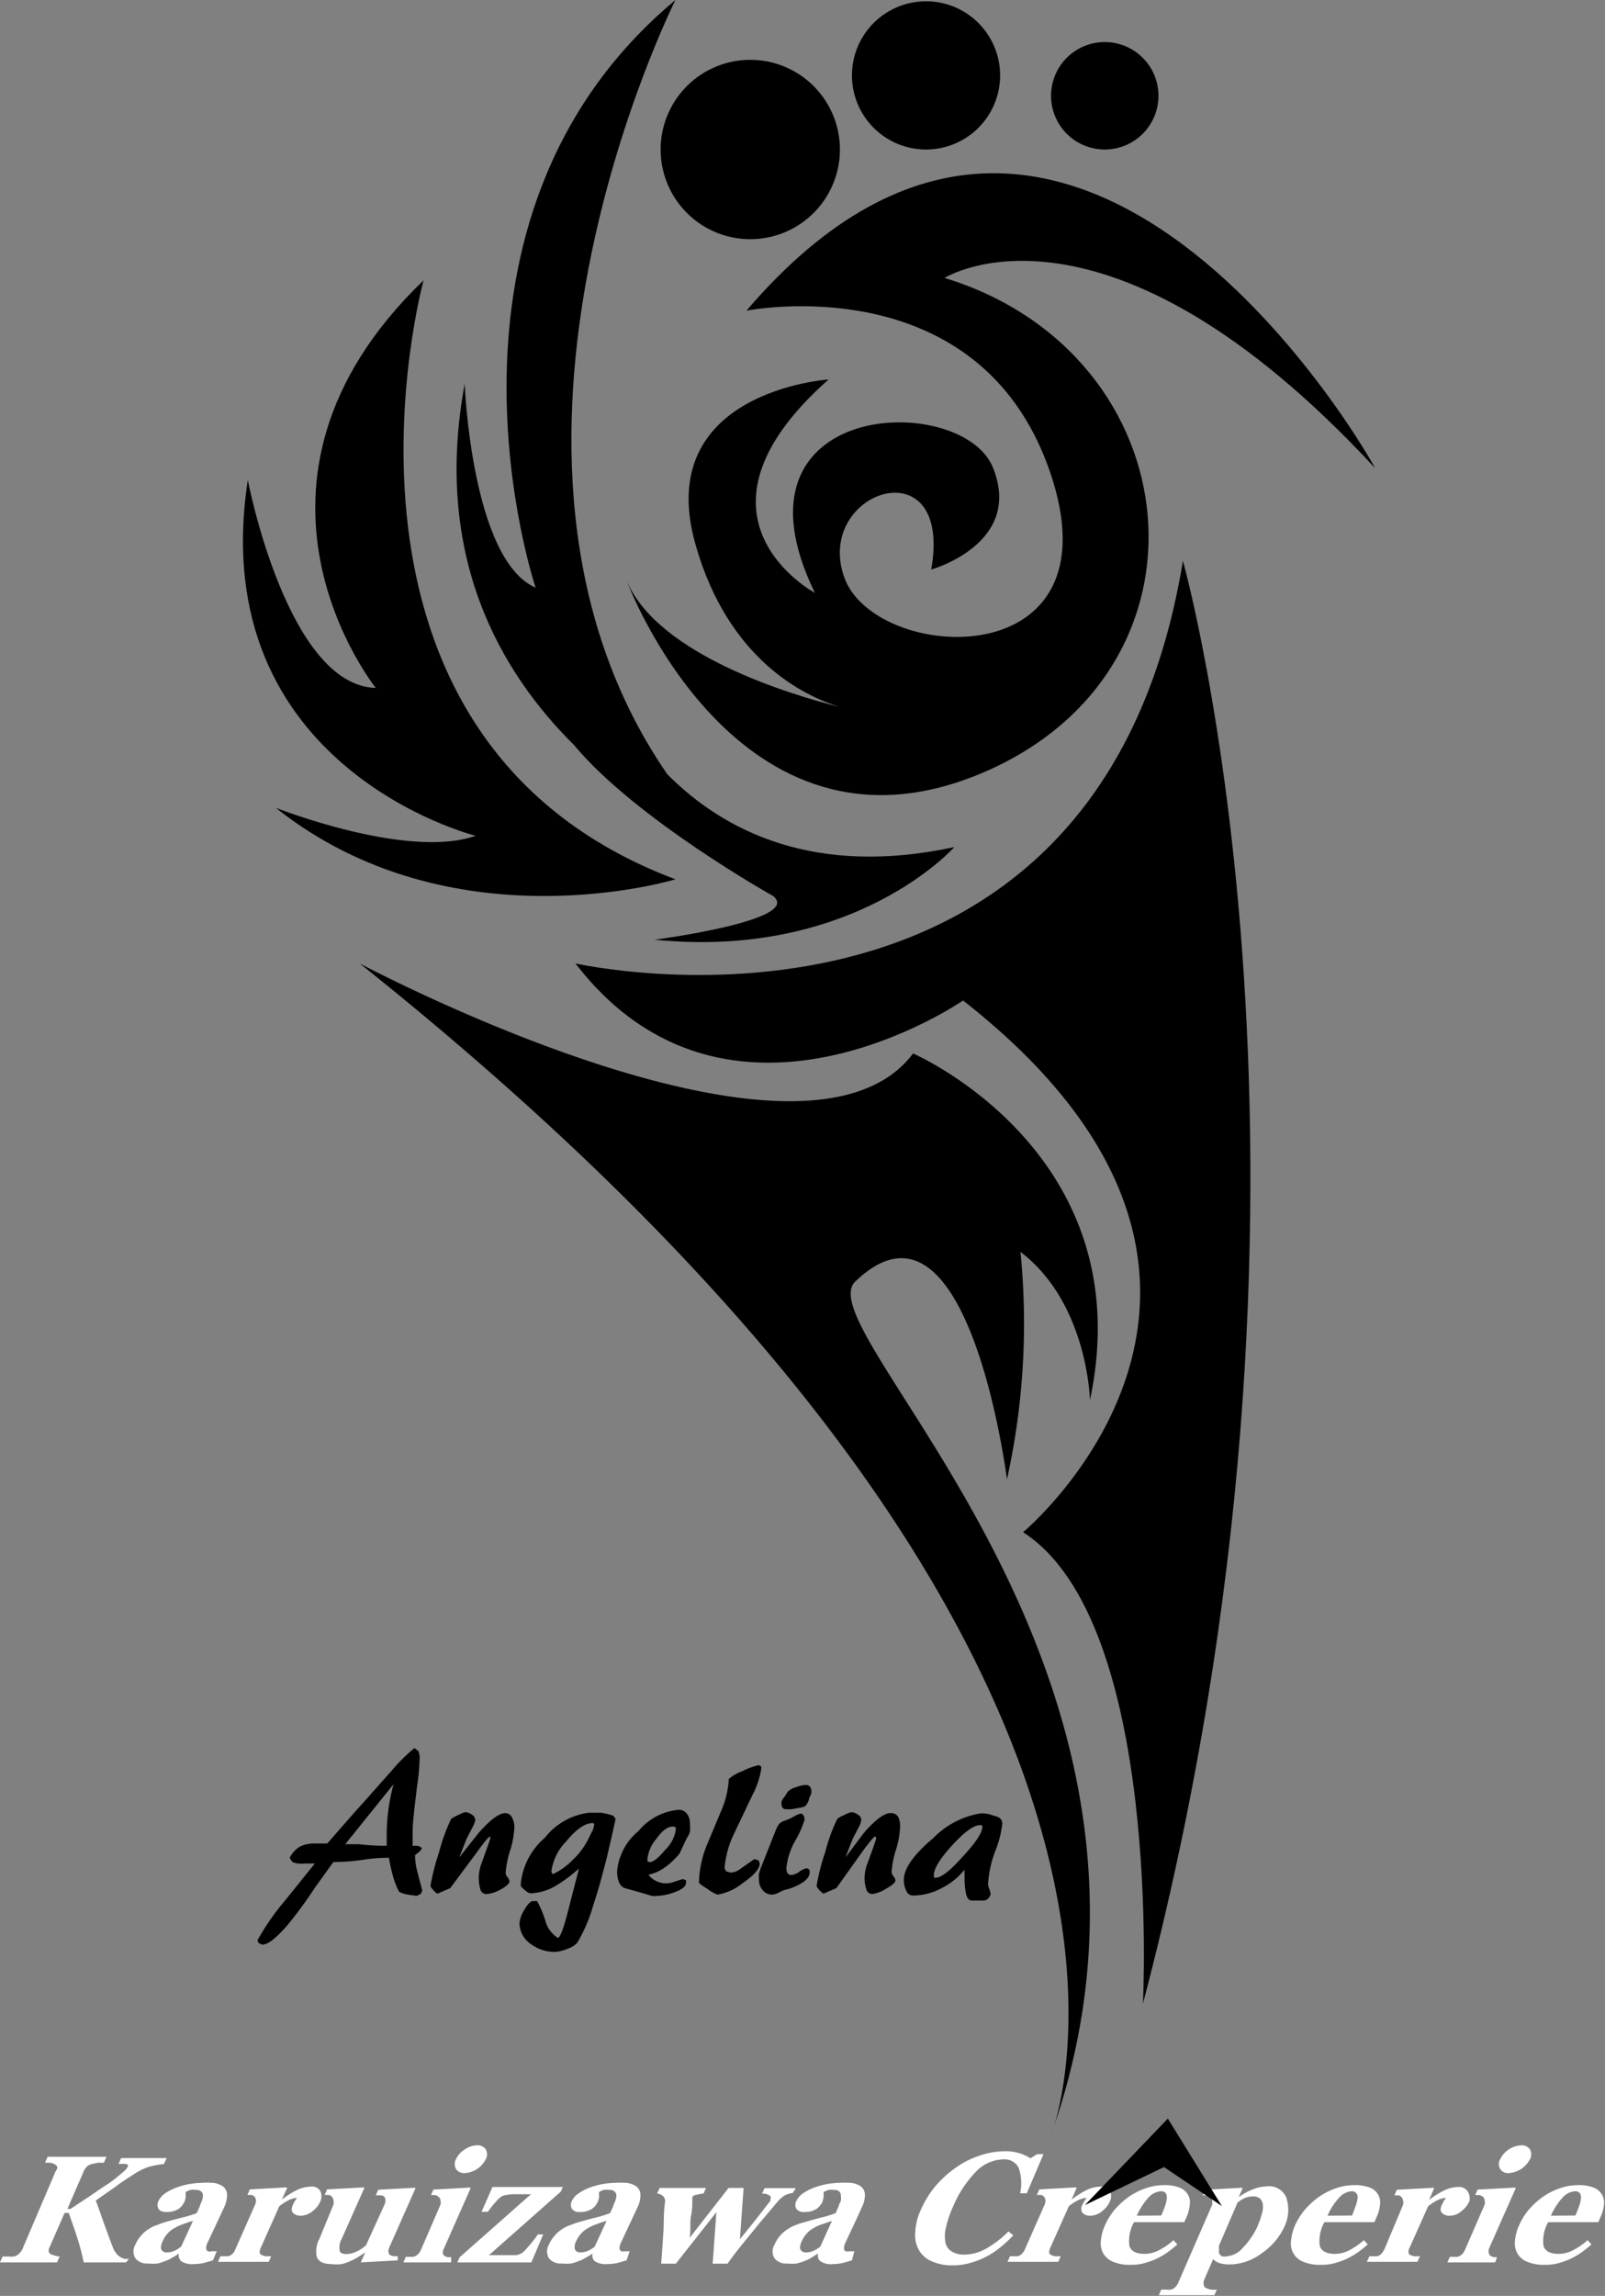 <svg xmlns="http://www.w3.org/2000/svg" viewBox="0 0 86.66 123.92"><rect x="0" y="0" width="86.66" height="123.92" fill="#808080" stroke="none"/><defs><style>.cls-1{fill:#fff;}.cls-2{stroke:fff;stroke-miterlimit:10;}</style></defs><title>アセット 3</title><g id="レイヤー_2" data-name="レイヤー 2"><g id="content"><path d="M31.07,52C39.35,62.75,52,54,52,54c19.42,15.21,3.24,28.7,3.24,28.7,7.55,4.85,6.47,25.45,6.47,25.45,11.65-44.22,2.16-77.88,2.16-77.88C59.27,58.39,31.07,52,31.07,52Z"/><path d="M40.3,16.77s12.52-2.51,16.38,8.66-9.46,10.39-11.1,5.72,5.9-7.16,4.7-.41c0,0,5-1.39,3.33-5.51S38.88,21.51,44,32c0,0-7.65-4.09.74-11.52,0,0-9.53.63-7.19,8.9,1.76,6.23,5.87,8.19,7.8,8.78-2.68-.67-9.78-2.8-11.5-6.78,0,0,5.92,15.89,19.11,10.37S64.45,19.12,51,15c0,0,8.67-5.47,23.24,10.26C74.27,25.22,58-3.92,40.3,16.77Z"/><path d="M25.68,45.11C22,46.41,14.89,43.6,14.89,43.6c9.49,7.55,21.58,3.86,21.58,3.86-20.38-7.67-13.6-32.33-13.6-32.33-11.43,11-2.58,22-2.58,22C15.5,37,13.38,25.91,13.38,25.91,11,41.45,25.68,45.11,25.68,45.11Z"/><path d="M56.93,114.7l-.18.53S56.82,115.05,56.93,114.7Z"/><path d="M46.18,69.17c6.1-5.87,8.19,10.68,8.19,10.68a39,39,0,0,0,.73-12.28c3.64,2.77,3.75,8,3.75,8,2.84-13.36-9.55-18.71-9.55-18.71C43.37,64.75,19.42,52,19.42,52,63.07,86.8,58.07,110.9,56.93,114.7,65.3,90,43.39,71.85,46.18,69.17Z"/><path d="M31,40.22c3.33,4,10.74,8.14,10.74,8.14,1.65,1.31-6.39,2.36-6.39,2.36,10.78,1.08,16.18-5,16.18-5-7.56,1.63-12.45-.86-15.5-3.93C24.13,24.53,36.47,0,36.47,0c-14.24,11.87-7.55,31.72-7.55,31.72-3.46-1.5-3.83-11-3.83-11C23.37,30,27,36.26,31,40.22Z"/><path d="M40.51,12.91a4.84,4.84,0,1,0-4.84-4.84A4.84,4.84,0,0,0,40.51,12.91Z"/><path d="M50,8.07a4,4,0,1,0-4-4A4,4,0,0,0,50,8.07Z"/><path d="M59.64,8.07a2.9,2.9,0,1,0-2.89-2.9A2.9,2.9,0,0,0,59.64,8.07Z"/><path d="M22.78,99.75a.41.41,0,0,0-.22-.12,1,1,0,0,0-.28,0l0-.83c0-.36.09-1.2.26-2.54a10.94,10.94,0,0,0,.12-1.48l-.06-.26-.22-.17a9,9,0,0,0-1.24,1.23c-.47.52-1.12,1.27-2,2.24l-1.47,1.68-.35,0H17a1.74,1.74,0,0,0-.79.16,1.45,1.45,0,0,0-.57.62l.14.21a.9.9,0,0,0,.32.09,1.89,1.89,0,0,0,.35,0H17l-1.61,2a13.07,13.07,0,0,0-1.49,2.15l.06.14.2.09c.33,0,.78-.39,1.36-1.05A22.92,22.92,0,0,0,17,101.89l1-1.39c.27,0,.89,0,1.88-.16a9.45,9.45,0,0,1,1.12-.07,9.61,9.61,0,0,0,.22,1,4.33,4.33,0,0,0,.33.84,1.77,1.77,0,0,0,.41.14l.53.08.23-.11.08-.18c-.08-.31-.17-.63-.26-1a3.44,3.44,0,0,1-.13-.91l.25-.2A.73.73,0,0,0,22.78,99.75ZM20.88,99v.62h-.3c-.05,0-.46,0-1.21-.08l-.73,0,2.61-3.24A10.49,10.49,0,0,0,20.88,99Z"/><path d="M27.29,97.86c-.34,0-.81.35-1.44,1.06l-1.05,1.33.39-1,.28-.54a1.74,1.74,0,0,0,.2-.49l-.07-.18a1.18,1.18,0,0,0-.24-.17.62.62,0,0,0-.26-.06,2.07,2.07,0,0,0-.37.16,2.39,2.39,0,0,0-.37.2,9.93,9.93,0,0,0-.65,1.79,12.29,12.29,0,0,0-.47,1.84s.05.11.16.22a1.31,1.31,0,0,0,.21.19l.7-.3L25.73,100c.42-.59.67-.88.74-.88l0,.08c0,.07-.16.52-.46,1.34a2.37,2.37,0,0,0-.16.81,2.23,2.23,0,0,0,.08.6.34.34,0,0,0,.33.28A1.82,1.82,0,0,0,27,102c.34-.18.51-.34.51-.46a.45.45,0,0,0-.1-.21.52.52,0,0,1-.11-.21,5.1,5.1,0,0,1,.23-1.2,4.8,4.8,0,0,0,.24-1.25,1.07,1.07,0,0,0-.1-.52A.42.42,0,0,0,27.29,97.86Z"/><path d="M32.47,97.84l-.66,0a3.57,3.57,0,0,0-2.39,1.35,3.75,3.75,0,0,0-1.3,2.46l0,.15a1.57,1.57,0,0,0,.26.25.5.5,0,0,0,.27.14,2.84,2.84,0,0,0,1.41-.44,7.78,7.78,0,0,0,1.19-.89c0,.07-.2.8-.55,2.17-.25,1-.44,1.51-.57,1.57a1.56,1.56,0,0,1-.68-.92,5.75,5.75,0,0,0-.45-1.07l-.22,0c-.13,0-.28.15-.46.46a1.69,1.69,0,0,0-.27.7,1.38,1.38,0,0,0,.63,1.17,2.13,2.13,0,0,0,1.29.41,2,2,0,0,0,.68-.17,1.14,1.14,0,0,0,.53-.34,8.43,8.43,0,0,0,.85-2c.25-.74.48-1.58.72-2.52.1-.43.27-1.14.49-2.15L33.11,98A4.52,4.52,0,0,0,32.47,97.84Zm-.53,1.07c-.06.11-.11.23-.17.34a4,4,0,0,1-.82,1.11,3.71,3.71,0,0,1-1.11.8l-.07-.14a2.84,2.84,0,0,1,.79-1.62c.53-.64,1-1,1.43-1,.06,0,.09,0,.09.1A1.16,1.16,0,0,1,31.94,98.91Z"/><path d="M36.65,97.68a3.2,3.2,0,0,0-2.18,1.15A3.18,3.18,0,0,0,33.32,101c0,.47.13.77.38.9l1,.28.5.15a.79.79,0,0,0,.25,0,3,3,0,0,0,.92-.18c.45-.16.67-.33.67-.52l0-.15-.18-.06-.53.17a1,1,0,0,1-.32.06,1.21,1.21,0,0,1-1-.46,2.49,2.49,0,0,0,.92-.42,4.12,4.12,0,0,0,.77-.74c.13-.28.26-.57.4-.85a1.05,1.05,0,0,0,.15-.3,2.47,2.47,0,0,0,0-.47.84.84,0,0,0-.17-.53A.55.55,0,0,0,36.65,97.68Zm-.73,2.16c-.37.44-.64.66-.82.66s-.14-.06-.14-.19a2,2,0,0,1,.48-1.06c.31-.44.6-.66.86-.66s.18.08.18.24A1.94,1.94,0,0,1,35.92,99.84Z"/><path d="M40.73,100.34l-.77.54a.88.88,0,0,1-.52.19L39.2,101c0-.06-.06-.1-.07-.13a.37.37,0,0,1,0-.12A5.22,5.22,0,0,1,39.62,99l1-2.1a4.63,4.63,0,0,0,.48-1.41l0-.15-.13-.07a3.78,3.78,0,0,0-.89.33,2.24,2.24,0,0,0-.73.42,4.88,4.88,0,0,1-.43,1.76c-.25.61-.51,1.22-.76,1.82a5.68,5.68,0,0,0-.42,2c0,.05.16.17.47.36a2.07,2.07,0,0,0,.53.3,2.94,2.94,0,0,0,1.36-.62c.61-.42.92-.77.92-1.06l-.06-.17Z"/><path d="M43.49,100.85a1.2,1.2,0,0,0-.33.17.85.85,0,0,1-.43.18.24.24,0,0,1-.21-.1.54.54,0,0,1-.06-.27,3.75,3.75,0,0,1,.49-1.5,5.12,5.12,0,0,0,.49-1.11.45.45,0,0,0-.06-.24.18.18,0,0,0-.18-.09l-.15.06a.73.73,0,0,0-.16.08,2.56,2.56,0,0,1-.47.22.83.83,0,0,0-.35.19,1.64,1.64,0,0,0-.21.41l-.76,1.92q-.08.21-.12.36a1.72,1.72,0,0,0,0,.34.85.85,0,0,0,.2.55.64.64,0,0,0,.51.24.94.94,0,0,0,.38-.12,1.77,1.77,0,0,1,.37-.15,3,3,0,0,0,.79-.32c.33-.19.49-.4.49-.62A.18.18,0,0,0,43.49,100.85Z"/><path d="M43.49,96.34a1.7,1.7,0,0,0-.53.13.89.89,0,0,0-.43.24l-.17.27a.66.66,0,0,0-.12.17.3.3,0,0,0-.05.17.56.56,0,0,0,.05.23.21.21,0,0,0,.19.1,2.39,2.39,0,0,0,.31,0l.45-.08a.7.7,0,0,0,.32-.11,1.53,1.53,0,0,0,.17-.33s0-.1.07-.19a.56.56,0,0,0,.06-.22C43.81,96.45,43.7,96.34,43.49,96.34Z"/><path d="M48.08,97.86c-.33,0-.81.35-1.43,1.06l-1,1.33.39-1,.28-.54a1.59,1.59,0,0,0,.19-.49,1.34,1.34,0,0,0-.07-.18.81.81,0,0,0-.24-.17.57.57,0,0,0-.25-.06,2,2,0,0,0-.38.16,1.64,1.64,0,0,0-.36.2,9.14,9.14,0,0,0-.65,1.79,11,11,0,0,0-.47,1.84s.05.11.15.22a1.77,1.77,0,0,0,.22.19l.7-.3L46.52,100c.43-.59.67-.88.74-.88l.05.08c0,.07-.16.52-.46,1.34a2.4,2.4,0,0,0-.17.81,1.89,1.89,0,0,0,.09.6.34.34,0,0,0,.33.28,1.87,1.87,0,0,0,.74-.29c.34-.18.51-.34.51-.46a.52.52,0,0,0-.11-.21.6.6,0,0,1-.1-.21,5.1,5.1,0,0,1,.23-1.2,4.7,4.7,0,0,0,.23-1.25,1.21,1.21,0,0,0-.09-.52A.44.44,0,0,0,48.08,97.86Z"/><path d="M53.65,98a1.74,1.74,0,0,0-.67-.13,4.59,4.59,0,0,0-2.59,1.34c-1.06.89-1.59,1.64-1.59,2.27a1.24,1.24,0,0,0,.13.56.39.39,0,0,0,.37.27,3.27,3.27,0,0,0,1.54-.4,3.63,3.63,0,0,0,1.24-1,1.27,1.27,0,0,0,0,.2v.26a4.09,4.09,0,0,0,.08.85c.06.24.16.36.31.36l.32,0,.33,0a.31.31,0,0,0,.23-.11.49.49,0,0,0,.14-.24,1.8,1.8,0,0,0-.07-.27.75.75,0,0,1-.07-.28,6,6,0,0,1,.38-1.75,5.78,5.78,0,0,0,.39-1.51C54.11,98.22,54,98.07,53.65,98ZM52,100.19c-.69.77-1.18,1.16-1.48,1.16-.07,0-.1,0-.1-.13,0-.36.33-.9,1-1.63s1.16-1.08,1.5-1.08c.08,0,.12,0,.12.08C53.05,98.89,52.71,99.42,52,100.19Z"/><path class="cls-1" d="M6.81,122.11H4.52a11.83,11.83,0,0,0-.35-1.33c-.11-.36-.27-.8-.46-1.34H3.49l-.8,1.82a.43.43,0,0,0-.06.25c0,.06.05.12.13.17l.19.06a1.28,1.28,0,0,0,.27.05l-.14.32H0l.14-.32.32,0a1.41,1.41,0,0,0,.31,0,.65.65,0,0,0,.27-.16.86.86,0,0,0,.18-.26L3,117.2A.69.69,0,0,0,3.1,117a.24.24,0,0,0-.14-.18.71.71,0,0,0-.26-.09l-.27,0,.14-.32H5.75l-.14.32-.32,0-.33.07a.63.63,0,0,0-.29.16.87.87,0,0,0-.16.26l-.87,2h.17l1.06-.7c.4-.27.72-.5,1-.67a8,8,0,0,0,.73-.58,1.07,1.07,0,0,0,.32-.36s0-.08-.1-.11a2.66,2.66,0,0,0-.42,0l.14-.32H9l-.15.32a4.82,4.82,0,0,0-.84.16,3.54,3.54,0,0,0-.78.39c-.41.26-.75.49-1,.68l-1.06.74q.18.48.42,1.17c.17.46.33.91.5,1.35a1.14,1.14,0,0,0,.18.32.73.73,0,0,0,.28.24.59.59,0,0,0,.2.07l.21,0Z"/><path class="cls-1" d="M11.5,122l-.49.14a2.57,2.57,0,0,1-.55.06,1.06,1.06,0,0,1-.67-.15.43.43,0,0,1-.13-.42h0a3.13,3.13,0,0,1-.37.23,1.62,1.62,0,0,1-.35.17,3,3,0,0,1-.43.14,2.43,2.43,0,0,1-.52,0,.79.79,0,0,1-.68-.28.72.72,0,0,1,0-.74,1.64,1.64,0,0,1,.28-.45,1.56,1.56,0,0,1,.35-.33,2.08,2.08,0,0,1,.38-.22l.43-.16c.28-.09.62-.18,1-.28a5.62,5.62,0,0,0,.87-.26l.18-.39c0-.07.06-.16.1-.27a.83.83,0,0,0,.06-.28.29.29,0,0,0-.09-.22.36.36,0,0,0-.28-.09,1,1,0,0,0-.32,0,1.38,1.38,0,0,0-.24.11,1,1,0,0,0,0,.24,1,1,0,0,1-.09.33l-.11.17a1.41,1.41,0,0,1-.18.17,1.59,1.59,0,0,1-.27.12,1.25,1.25,0,0,1-.38.05c-.23,0-.38-.06-.44-.17a.44.44,0,0,1,0-.43,1.06,1.06,0,0,1,.36-.41,2.89,2.89,0,0,1,.58-.3,4.19,4.19,0,0,1,.68-.19,4.13,4.13,0,0,1,.65-.07,4.79,4.79,0,0,1,.7,0,1.18,1.18,0,0,1,.51.19.58.58,0,0,1,.22.42,1.56,1.56,0,0,1-.16.71l-.51,1.09-.39.83a.66.66,0,0,0-.07.29.18.18,0,0,0,.1.16.4.4,0,0,0,.2,0h.27Zm-1.08-2.13q-.27.07-.54.18a2.19,2.19,0,0,0-.46.21,1.28,1.28,0,0,0-.37.29,1.51,1.51,0,0,0-.27.42c-.09.21-.12.37-.06.46a.29.29,0,0,0,.29.14,1,1,0,0,0,.42-.09,1.86,1.86,0,0,0,.35-.22Z"/><path class="cls-1" d="M17.3,118.81a1.31,1.31,0,0,1-.43.54,1,1,0,0,1-.61.24.59.59,0,0,1-.44-.15c-.09-.1-.09-.25,0-.45a1.45,1.45,0,0,1,.12-.22l.1-.14a1.16,1.16,0,0,0-.45.12,2.93,2.93,0,0,0-.51.33l-1,2.24a.6.6,0,0,0-.06.24.17.17,0,0,0,.09.14.72.72,0,0,0,.26.08l.27,0-.13.3H11.77l.13-.3.22,0,.19,0a.51.51,0,0,0,.25-.14.7.7,0,0,0,.15-.24L13.77,119a.52.52,0,0,0,.05-.26.38.38,0,0,0-.09-.19.35.35,0,0,0-.15-.08l-.22,0,.13-.3,2-.11,0,.06-.27.6h0a4.81,4.81,0,0,1,.82-.52,1.86,1.86,0,0,1,.75-.18.52.52,0,0,1,.5.23A.67.67,0,0,1,17.3,118.81Z"/><path class="cls-1" d="M21.48,122l-2,.11,0,0,.24-.54h0l-.38.25a4.13,4.13,0,0,1-.42.22,2.83,2.83,0,0,1-.46.16,2.22,2.22,0,0,1-.57,0c-.41,0-.67-.12-.78-.37a1.4,1.4,0,0,1,.14-1L18,119a.47.47,0,0,0,0-.26.37.37,0,0,0-.08-.18.34.34,0,0,0-.17-.09l-.22,0,.13-.3,2-.11,0,.06-1.21,2.72a.92.92,0,0,0-.11.62c0,.13.16.2.35.2a1.32,1.32,0,0,0,.59-.15,2.1,2.1,0,0,0,.48-.32l1-2.2a.5.5,0,0,0,.05-.25.25.25,0,0,0-.07-.18.3.3,0,0,0-.18-.07l-.27,0,.13-.3,2-.11,0,.06-1.4,3.16a.57.57,0,0,0-.05.24.28.28,0,0,0,.09.17.38.38,0,0,0,.18.06,1.6,1.6,0,0,0,.23,0Z"/><path class="cls-1" d="M24.36,122.11H21.78l.13-.3.22,0,.19,0a.68.68,0,0,0,.25-.14.91.91,0,0,0,.16-.24L23.78,119a.49.49,0,0,0,0-.25.26.26,0,0,0-.09-.17.47.47,0,0,0-.18-.1,1.29,1.29,0,0,0-.24,0l.13-.3,2-.11,0,.06-1.44,3.25a.45.45,0,0,0-.05.24.23.23,0,0,0,.11.15l.15.06.19,0Zm1.87-5.57a1.36,1.36,0,0,1-1.13.75.53.53,0,0,1-.48-.22.55.55,0,0,1,0-.53,1.26,1.26,0,0,1,.48-.53,1.24,1.24,0,0,1,.66-.22.52.52,0,0,1,.47.22A.55.55,0,0,1,26.23,116.54Z"/><path class="cls-1" d="M28.69,122.11h-4l.13-.28,3.85-3.4-.88,0a2.45,2.45,0,0,0-.66.09,1.32,1.32,0,0,0-.34.3,6.12,6.12,0,0,0-.45.56H26l.59-1.34h3.8l-.11.25-3.88,3.43h1.08l.37,0a.76.76,0,0,0,.32-.11,1.37,1.37,0,0,0,.25-.23l.3-.35c.13-.16.24-.31.32-.43h.29Z"/><path class="cls-1" d="M33.83,122l-.49.14a2.57,2.57,0,0,1-.55.06,1.08,1.08,0,0,1-.67-.15.43.43,0,0,1-.13-.42h0a3.13,3.13,0,0,1-.37.23,1.62,1.62,0,0,1-.35.17,3,3,0,0,1-.43.14,2.39,2.39,0,0,1-.51,0,.8.8,0,0,1-.69-.28.72.72,0,0,1,0-.74,1.64,1.64,0,0,1,.28-.45,1.56,1.56,0,0,1,.35-.33,2.08,2.08,0,0,1,.38-.22l.43-.16c.28-.09.62-.18,1-.28a5.79,5.79,0,0,0,.86-.26l.18-.39c0-.07.06-.16.1-.27a.83.83,0,0,0,.06-.28.29.29,0,0,0-.09-.22.35.35,0,0,0-.28-.09,1,1,0,0,0-.32,0,1.38,1.38,0,0,0-.24.11,1,1,0,0,0,0,.24,1,1,0,0,1-.09.33l-.11.17a1.41,1.41,0,0,1-.18.17,1.59,1.59,0,0,1-.27.12,1.25,1.25,0,0,1-.38.05.48.48,0,0,1-.44-.17.44.44,0,0,1,0-.43,1,1,0,0,1,.37-.41,2.57,2.57,0,0,1,.57-.3,4.19,4.19,0,0,1,.68-.19,4.13,4.13,0,0,1,.65-.07,4.79,4.79,0,0,1,.7,0,1.18,1.18,0,0,1,.51.19.58.58,0,0,1,.22.42,1.44,1.44,0,0,1-.16.71l-.51,1.09-.39.83a.66.66,0,0,0-.07.29.2.2,0,0,0,.1.16.43.43,0,0,0,.2,0H34Zm-1.08-2.13q-.27.07-.54.18a2.19,2.19,0,0,0-.46.21,1.43,1.43,0,0,0-.37.29,1.51,1.51,0,0,0-.27.42.58.58,0,0,0-.06.46.31.31,0,0,0,.3.14,1,1,0,0,0,.41-.09,1.86,1.86,0,0,0,.35-.22Z"/><path class="cls-1" d="M42.81,118.36a1.59,1.59,0,0,0-.41.12,1.61,1.61,0,0,0-.42.36L41,120l-1,1.23-.37.47-.35.48h-.8l.2-2.78-2.19,2.78h-.79c.06-.75.09-1.32.12-1.73s0-1,.09-1.62a.38.38,0,0,0-.12-.31.66.66,0,0,0-.31-.13l.14-.3h2.5l-.13.3a2,2,0,0,0-.36.07c-.14,0-.23.08-.25.14a.36.36,0,0,0,0,.07.54.54,0,0,1,0,.11c0,.21,0,.49-.07.83s0,.72-.07,1.17l2.1-2.69h.81l-.2,2.77.81-1,.73-.94a.72.72,0,0,0,.11-.15l0-.09a.13.13,0,0,0,0-.13.25.25,0,0,0-.13-.09.58.58,0,0,0-.17-.06l-.15,0,.13-.3h1.69Z"/><path class="cls-1" d="M46,122l-.49.14a2.48,2.48,0,0,1-.54.06,1,1,0,0,1-.67-.15.41.41,0,0,1-.13-.42h0l-.37.23a1.87,1.87,0,0,1-.35.17,3.53,3.53,0,0,1-.43.14,2.49,2.49,0,0,1-.52,0,.78.78,0,0,1-.68-.28.69.69,0,0,1,0-.74,1.91,1.91,0,0,1,.27-.45,1.86,1.86,0,0,1,.36-.33,2.08,2.08,0,0,1,.38-.22,4.09,4.09,0,0,1,.42-.16l1-.28a5.62,5.62,0,0,0,.87-.26l.17-.39c0-.07.07-.16.11-.27a.79.79,0,0,0,0-.28.29.29,0,0,0-.08-.22.36.36,0,0,0-.28-.09,1,1,0,0,0-.32,0l-.25.11s0,.13,0,.24a1.23,1.23,0,0,1-.08.33.91.91,0,0,1-.12.17.73.73,0,0,1-.18.17,1.23,1.23,0,0,1-.26.12,1.25,1.25,0,0,1-.38.05.5.5,0,0,1-.45-.17.44.44,0,0,1,0-.43,1.06,1.06,0,0,1,.36-.41,2.89,2.89,0,0,1,.58-.3,4.37,4.37,0,0,1,.67-.19,4.26,4.26,0,0,1,.65-.07,4.93,4.93,0,0,1,.71,0,1.18,1.18,0,0,1,.51.19.58.58,0,0,1,.22.42,1.47,1.47,0,0,1-.17.71c-.13.3-.3.67-.5,1.09l-.39.83a.66.66,0,0,0-.07.29.17.17,0,0,0,.09.16.48.48,0,0,0,.21,0h.26Zm-1.08-2.13-.53.18a2,2,0,0,0-.46.21,1.28,1.28,0,0,0-.37.29,1.51,1.51,0,0,0-.27.42c-.1.21-.12.37-.06.46a.29.29,0,0,0,.29.14.91.91,0,0,0,.41-.09,1.65,1.65,0,0,0,.36-.22Z"/><path class="cls-1" d="M51.43,122.27a2.67,2.67,0,0,1-1.1-.21,1.46,1.46,0,0,1-.7-.59,1.63,1.63,0,0,1-.21-1,3.16,3.16,0,0,1,.32-1.24,5.24,5.24,0,0,1,.78-1.25,5.79,5.79,0,0,1,1.11-1,4.8,4.8,0,0,1,1.28-.64,4.35,4.35,0,0,1,1.35-.23,2.45,2.45,0,0,1,.82.12,2.69,2.69,0,0,1,.56.26l.35-.22h.35l-.9,2.11h-.36A2.54,2.54,0,0,0,55,117a.85.85,0,0,0-.84-.45,2.11,2.11,0,0,0-1.47.67,6.13,6.13,0,0,0-1.24,1.9,5.74,5.74,0,0,0-.39,1.18,1.86,1.86,0,0,0,0,.79.74.74,0,0,0,.36.45,1.24,1.24,0,0,0,.64.15,2.43,2.43,0,0,0,1.16-.31,5.6,5.6,0,0,0,1.23-.94l.26.21a6.71,6.71,0,0,1-.69.64,4.24,4.24,0,0,1-.73.49,4.28,4.28,0,0,1-.87.35A3.42,3.42,0,0,1,51.43,122.27Z"/><path class="cls-1" d="M59.93,118.81a1.31,1.31,0,0,1-.43.54,1,1,0,0,1-.61.24.57.57,0,0,1-.44-.15.4.4,0,0,1,0-.45,1.45,1.45,0,0,1,.12-.22l.1-.14a1.12,1.12,0,0,0-.45.12,2.34,2.34,0,0,0-.51.33l-1,2.24a.6.6,0,0,0-.06.24.15.15,0,0,0,.09.14.66.66,0,0,0,.26.08l.27,0-.13.3H54.4l.13-.3.22,0,.19,0a.48.48,0,0,0,.24-.14.72.72,0,0,0,.16-.24L56.4,119a.52.52,0,0,0,.05-.26.48.48,0,0,0-.09-.19.35.35,0,0,0-.15-.08l-.23,0,.14-.3,2-.11,0,.06-.26.6h0a4.81,4.81,0,0,1,.82-.52,1.85,1.85,0,0,1,.74-.18.53.53,0,0,1,.51.23A.67.67,0,0,1,59.93,118.81Z"/><path class="cls-1" d="M63.57,121.14a5.66,5.66,0,0,1-.54.43,3.85,3.85,0,0,1-.62.36,4,4,0,0,1-.66.23,2.41,2.41,0,0,1-.67.08,2.34,2.34,0,0,1-1-.17,1.13,1.13,0,0,1-.52-.46,1.16,1.16,0,0,1-.12-.68,2.55,2.55,0,0,1,.24-.86,3.43,3.43,0,0,1,.5-.8,4.36,4.36,0,0,1,.74-.68,3.72,3.72,0,0,1,.91-.47,3,3,0,0,1,1-.18,2.2,2.2,0,0,1,.88.14.9.9,0,0,1,.44.39.8.8,0,0,1,.09.54,2.16,2.16,0,0,1-.18.67l-.12.26H61.23a2.06,2.06,0,0,0-.25,1.28c.09.29.37.43.84.43a1.69,1.69,0,0,0,.78-.21,3.47,3.47,0,0,0,.76-.53Zm-.87-1.56c.07-.16.14-.33.2-.5a1.77,1.77,0,0,0,.1-.42.42.42,0,0,0-.06-.29.33.33,0,0,0-.26-.1,1,1,0,0,0-.65.32,3.52,3.52,0,0,0-.65,1Z"/><path class="cls-1" d="M69.38,120.12a3.54,3.54,0,0,1-1.23,1.48,2.93,2.93,0,0,1-1.73.62,1.84,1.84,0,0,1-.6-.08,1,1,0,0,1-.32-.2h0L65,123.09a.5.5,0,0,0,0,.25.19.19,0,0,0,.11.15,1.31,1.31,0,0,0,.28.09,2.19,2.19,0,0,0,.31,0l-.13.3h-3l.13-.3.27,0a1.2,1.2,0,0,0,.26,0,.49.49,0,0,0,.24-.15.72.72,0,0,0,.16-.25L65.45,119a.75.75,0,0,0,0-.24.3.3,0,0,0-.08-.18.74.74,0,0,0-.18-.09l-.25,0,.14-.3,2-.11,0,.06-.2.45h0a3.23,3.23,0,0,1,.79-.43,2,2,0,0,1,.71-.15,1,1,0,0,1,1.07.6A2.11,2.11,0,0,1,69.38,120.12Zm-1.47,0a3.81,3.81,0,0,0,.21-.59,1.31,1.31,0,0,0,.07-.5.58.58,0,0,0-.14-.35.53.53,0,0,0-.38-.13,1.16,1.16,0,0,0-.47.09,2.2,2.2,0,0,0-.38.24l-1,2.32a1.44,1.44,0,0,0,0,.21.83.83,0,0,0,0,.2.38.38,0,0,0,.16.17.67.67,0,0,0,.26,0,1.27,1.27,0,0,0,.84-.43A4.28,4.28,0,0,0,67.91,120.14Z"/><path class="cls-1" d="M73.85,121.14a5.66,5.66,0,0,1-.54.43,4.33,4.33,0,0,1-.62.36,4,4,0,0,1-.66.23,2.44,2.44,0,0,1-.68.08,2.33,2.33,0,0,1-1-.17,1.05,1.05,0,0,1-.64-1.14,2.76,2.76,0,0,1,.23-.86,3.85,3.85,0,0,1,.51-.8,4.36,4.36,0,0,1,.74-.68,3.72,3.72,0,0,1,.91-.47,3,3,0,0,1,1-.18,2.24,2.24,0,0,1,.88.14.85.85,0,0,1,.53.93,1.94,1.94,0,0,1-.19.67l-.11.26H71.51a2.06,2.06,0,0,0-.25,1.28c.09.29.37.43.83.43a1.7,1.7,0,0,0,.79-.21,3.73,3.73,0,0,0,.76-.53ZM73,119.58c.07-.16.13-.33.19-.5a1.87,1.87,0,0,0,.11-.42.37.37,0,0,0-.07-.29.32.32,0,0,0-.26-.1,1,1,0,0,0-.64.32,3.32,3.32,0,0,0-.65,1Z"/><path class="cls-1" d="M79.34,118.81a1.42,1.42,0,0,1-.44.54.94.94,0,0,1-.61.24.55.55,0,0,1-.43-.15c-.1-.1-.1-.25,0-.45l.11-.22.11-.14a1.16,1.16,0,0,0-.46.12,2.93,2.93,0,0,0-.51.33l-1,2.24a.39.39,0,0,0-.06.24.16.16,0,0,0,.08.14.8.8,0,0,0,.26.08l.28,0-.14.3H73.8l.14-.3.21,0,.2,0a.48.48,0,0,0,.24-.14.91.91,0,0,0,.16-.24l1-2.38a.43.43,0,0,0,0-.26.31.31,0,0,0-.09-.19.37.37,0,0,0-.14-.08l-.23,0,.13-.3,2-.11,0,.06-.26.6h0a4.87,4.87,0,0,1,.83-.52,1.78,1.78,0,0,1,.74-.18.55.55,0,0,1,.51.23A.7.7,0,0,1,79.34,118.81Z"/><path class="cls-1" d="M80.73,122.11H78.15l.13-.3.22,0,.19,0a.55.55,0,0,0,.25-.14.72.72,0,0,0,.16-.24L80.16,119a.47.47,0,0,0,0-.25.3.3,0,0,0-.08-.17.72.72,0,0,0-.18-.1,1.23,1.23,0,0,0-.25,0l.13-.3,2.05-.11,0,.06-1.44,3.25a.43.43,0,0,0,0,.24.23.23,0,0,0,.11.15l.15.06.18,0Zm1.88-5.57a1.39,1.39,0,0,1-1.14.75.5.5,0,0,1-.47-.22.52.52,0,0,1,0-.53,1.35,1.35,0,0,1,1.14-.75.54.54,0,0,1,.47.22A.55.55,0,0,1,82.61,116.54Z"/><path class="cls-1" d="M85.93,121.14a5.66,5.66,0,0,1-.54.43,3.85,3.85,0,0,1-.62.36,4,4,0,0,1-.66.23,2.41,2.41,0,0,1-.67.08,2.34,2.34,0,0,1-1-.17,1.08,1.08,0,0,1-.52-.46,1.16,1.16,0,0,1-.12-.68,2.55,2.55,0,0,1,.24-.86,3.43,3.43,0,0,1,.5-.8,4.36,4.36,0,0,1,.74-.68,3.72,3.72,0,0,1,.91-.47,3,3,0,0,1,1-.18,2.24,2.24,0,0,1,.88.14.94.94,0,0,1,.44.39.86.86,0,0,1,.09.54,1.94,1.94,0,0,1-.19.67l-.11.26H83.59a2.06,2.06,0,0,0-.25,1.28c.09.29.37.43.83.43a1.7,1.7,0,0,0,.79-.21,3.73,3.73,0,0,0,.76-.53Zm-.87-1.56c.07-.16.14-.33.2-.5a1.77,1.77,0,0,0,.1-.42.42.42,0,0,0-.06-.29.35.35,0,0,0-.26-.1,1,1,0,0,0-.65.32,3.52,3.52,0,0,0-.65,1Z"/><polygon class="cls-2" points="60.85 117.37 62.89 116.39 64.33 117.36 62.97 115.16 60.85 117.37"/></g></g></svg>